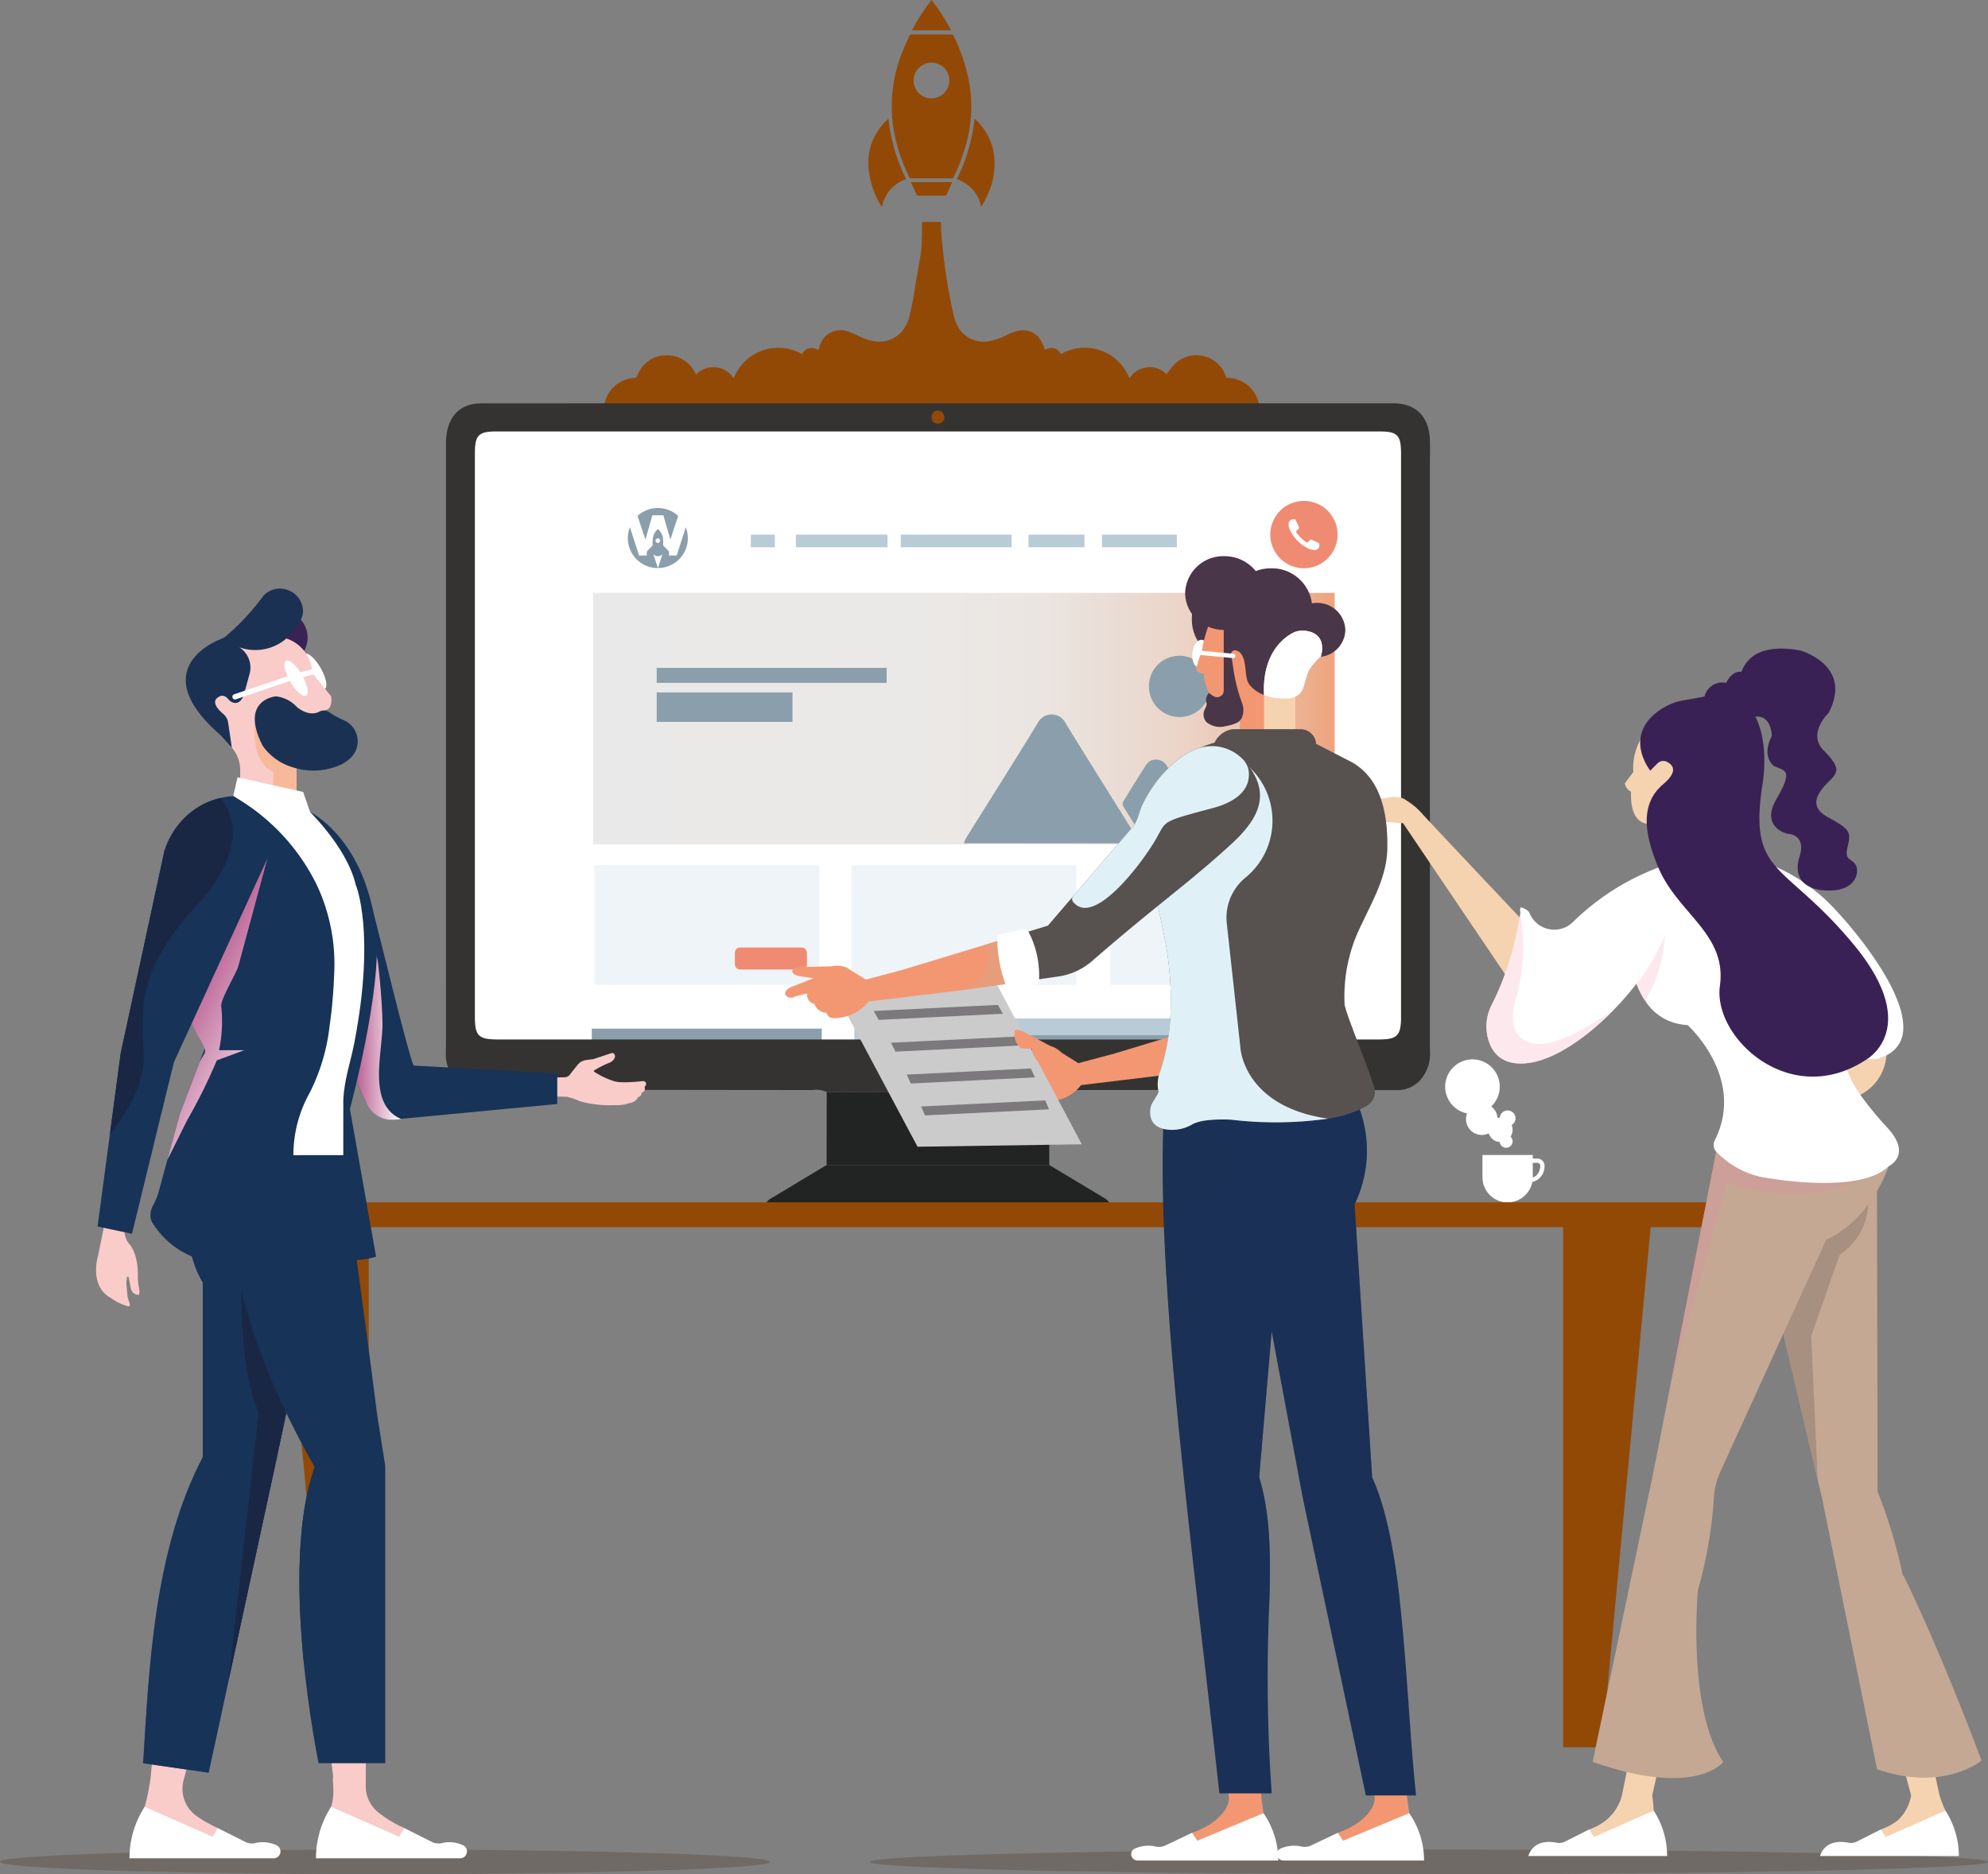 <svg xmlns="http://www.w3.org/2000/svg" xmlns:xlink="http://www.w3.org/1999/xlink" width="271.698" height="256.175" viewBox="0 0 271.698 256.175"><rect x="0" y="0" width="271.698" height="256.175" fill="#808080" stroke="none"/><defs><clipPath id="clip-path"><rect id="Rectangle_548" data-name="Rectangle 548" width="129.63" height="86.521" transform="translate(74.754 79.625)" fill="none"></rect></clipPath><linearGradient id="linear-gradient" y1="-50.251" x2="1" y2="-50.251" gradientUnits="objectBoundingBox"><stop offset="0" stop-color="#e9e9e9"></stop><stop offset="0.44" stop-color="#ebe9e7"></stop><stop offset="0.6" stop-color="#ebe5e1"></stop><stop offset="0.71" stop-color="#eadcd4"></stop><stop offset="0.8" stop-color="#ecd3c6"></stop><stop offset="0.88" stop-color="#eac3ae"></stop><stop offset="0.95" stop-color="#edb293"></stop><stop offset="1" stop-color="#eea27b"></stop></linearGradient><linearGradient id="linear-gradient-2" y1="0.5" x2="1" y2="0.5" gradientUnits="objectBoundingBox"><stop offset="0" stop-color="#a1256b"></stop><stop offset="1" stop-color="#fff"></stop></linearGradient><linearGradient id="linear-gradient-3" x1="0.243" y1="0.099" x2="0.806" y2="0.978" xlink:href="#linear-gradient-2"></linearGradient><linearGradient id="linear-gradient-4" x1="6.933" y1="0.5" x2="7.933" y2="0.5" gradientUnits="objectBoundingBox"><stop offset="0" stop-color="#fff"></stop><stop offset="0.121" stop-color="#ebf0f3"></stop><stop offset="0.365" stop-color="#cad7e0"></stop><stop offset="0.599" stop-color="#b3c5d2"></stop><stop offset="0.816" stop-color="#a4bac9"></stop><stop offset="1" stop-color="#a0b7c7"></stop></linearGradient></defs><g id="Groupe_1383" data-name="Groupe 1383" transform="translate(-548 -496)"><g id="Groupe_1382" data-name="Groupe 1382" transform="translate(536.36 474.889)"><g id="Groupe_1350" data-name="Groupe 1350"><path id="Trac&#xE9;_9969" data-name="Trac&#xE9; 9969" d="M135.9,45.3c.086.178.2.192.361.191.9,0,1.79,0,2.685,0v0c.913,0,1.827-.005,2.74,0a.282.282,0,0,0,.3-.188,25.913,25.913,0,0,0,1.7-4.5,19.034,19.034,0,0,0,.459-8.133,24.131,24.131,0,0,0-2.19-6.688c-.071-.144-.16-.16-.3-.16-1.8,0-3.6.005-5.4-.006a.333.333,0,0,0-.361.238c-.286.672-.6,1.332-.871,2.011a20,20,0,0,0-1.4,9.71A23.368,23.368,0,0,0,135.9,45.3Zm3.03-15.624a2.44,2.44,0,1,1-2.426,2.468A2.454,2.454,0,0,1,138.934,29.675Z" fill="#934906"></path><path id="Trac&#xE9;_9970" data-name="Trac&#xE9; 9970" d="M145.741,49.408a18.066,18.066,0,0,0,.88-1.7,9.729,9.729,0,0,0,.73-6.233,8.172,8.172,0,0,0-2.525-4.145A23.809,23.809,0,0,1,142.4,45.6,4.976,4.976,0,0,1,145.741,49.408Z" fill="#934906"></path><path id="Trac&#xE9;_9971" data-name="Trac&#xE9; 9971" d="M132.079,49.267a1.434,1.434,0,0,0,.108.132,4.9,4.9,0,0,1,3.305-3.8,23.81,23.81,0,0,1-2.42-8.255c-.059.043-.083.057-.1.075a8.024,8.024,0,0,0-2.574,7.173A11.766,11.766,0,0,0,132.079,49.267Z" fill="#934906"></path><path id="Trac&#xE9;_9972" data-name="Trac&#xE9; 9972" d="M138.949,21.111a26.485,26.485,0,0,0-2.672,4.151h5.343A26.458,26.458,0,0,0,138.949,21.111Z" fill="#934906"></path><path id="Trac&#xE9;_9973" data-name="Trac&#xE9; 9973" d="M136.922,47.757a.253.253,0,0,0,.192.091q1.828.008,3.657,0c.068,0,.176-.032.2-.081.273-.574.534-1.155.81-1.76h-5.664C136.394,46.617,136.652,47.19,136.922,47.757Z" fill="#934906"></path><path id="Trac&#xE9;_9974" data-name="Trac&#xE9; 9974" d="M179.343,72.755h-.014a.488.488,0,0,1-.084-.11c-.176-.335-.309-.7-.511-1.012a4.257,4.257,0,0,0-6.516-.8,14.018,14.018,0,0,0-1.14,1.428,3.174,3.174,0,0,0-2.633-.938,3.229,3.229,0,0,0-2.449,1.5,6.546,6.546,0,0,0-9.363-3.309,1.453,1.453,0,0,0-.976-.817,1.487,1.487,0,0,0-1.206.259,10.492,10.492,0,0,0-.486-1.21,3.05,3.05,0,0,0-.647-.8,2.66,2.66,0,0,0-1.869-.685,4.36,4.36,0,0,0-1.864.487c-.141.067-.284.132-.426.2a8.471,8.471,0,0,1-2.448.809,4.009,4.009,0,0,1-3.147-.809,4.56,4.56,0,0,1-.525-.486A5.271,5.271,0,0,1,142,64.314a77.961,77.961,0,0,1-1.749-11.867c-.012-.331,0-.663,0-1h-2.565c-.006.056-.015.1-.016.142-.022.994-.037,1.987-.067,2.98-.038,1.21-.666,4.2-.86,5.536-.19,1.318-.437,2.633-.746,3.929a5.1,5.1,0,0,1-1.215,2.526,4.626,4.626,0,0,1-.456.393,3.854,3.854,0,0,1-2.2.844,5.585,5.585,0,0,1-2.506-.471c-.282-.118-.559-.246-.837-.373-.346-.159-.692-.315-1.047-.452a3.021,3.021,0,0,0-3.159.452,3.2,3.2,0,0,0-.915,1.429c-.064.2-.116.4-.178.608a1.468,1.468,0,0,0-1.238-.285,1.486,1.486,0,0,0-.98.813,6.542,6.542,0,0,0-9.356,3.318,3.224,3.224,0,0,0-2.448-1.511,3.258,3.258,0,0,0-2.7,1l-.05-.1a4.211,4.211,0,0,0-3.966-2.539A4.126,4.126,0,0,0,98.811,72.3a1.024,1.024,0,0,1-.347.468A4.4,4.4,0,0,0,94.7,79.252h10.869c.327,0,.654.052.981.053q3.351.009,6.7,0h20.687c.884,0,1.77.005,2.654,0,.465-.006.929-.047,1.393-.052h.074c.342,0,.684.052,1.026.053q3.364.007,6.729,0H166.5c.885,0,1.77.005,2.655-.006.462-.005.925-.046,1.387-.051h12.719a4.393,4.393,0,0,0,.526-2.056A4.441,4.441,0,0,0,179.343,72.755Z" fill="#934906"></path></g><g id="Groupe_1351" data-name="Groupe 1351"><path id="Trac&#xE9;_9975" data-name="Trac&#xE9; 9975" d="M222.729,180.566a.99.99,0,0,0-.984-1.088h-.624v-.494h-6.877v3.045a3.438,3.438,0,0,0,6.815.642A2.169,2.169,0,0,0,222.729,180.566Zm-1.61,1.5,0-.032v-1.975h.624a.413.413,0,0,1,.411.453,2.1,2.1,0,0,1-.41,1.136A1.329,1.329,0,0,1,221.119,182.061Z" fill="#fff"></path><path id="Trac&#xE9;_9976" data-name="Trac&#xE9; 9976" d="M218.763,173.973a1.078,1.078,0,0,0-2.152-.089,1.735,1.735,0,0,0-.3.041,2.152,2.152,0,0,0-.866-1.572,3.729,3.729,0,1,0-3.3.949,2.158,2.158,0,0,0,2.961,2.724,1.662,1.662,0,0,0,1.5,1.18.882.882,0,1,0,1.477-.733,1.658,1.658,0,0,0,.282-.928,1.676,1.676,0,0,0-.131-.65A1.075,1.075,0,0,0,218.763,173.973Z" fill="#fff"></path></g><g id="Groupe_1362" data-name="Groupe 1362"><g id="Groupe_1361" data-name="Groupe 1361"><g id="Groupe_1360" data-name="Groupe 1360"><g id="Groupe_1356" data-name="Groupe 1356"><g id="Groupe_1355" data-name="Groupe 1355"><g id="Groupe_1354" data-name="Groupe 1354"><g id="Groupe_1353" data-name="Groupe 1353"><g id="Groupe_1352" data-name="Groupe 1352"><path id="Trac&#xE9;_9977" data-name="Trac&#xE9; 9977" d="M124.625,170.385q12.277-.031,24.556-.059c1.95,0,3.9.039,5.85.059q.007,4.984.014,9.967l-30.433,0Z" fill="#222323"></path><path id="Trac&#xE9;_9978" data-name="Trac&#xE9; 9978" d="M124.612,180.355l30.433,0,7.343,4.409c.547.328,1.113.678.894,1.439a1.567,1.567,0,0,1-1.434,1.013,7.843,7.843,0,0,1-1.284.043q-20.737,0-41.475,0c-.286,0-.573.008-.858-.007-.794-.043-1.59-.2-1.85-1.056-.278-.916.537-1.208,1.137-1.571Q121.062,182.485,124.612,180.355Z" fill="#222323"></path></g></g></g></g></g><g id="Groupe_1359" data-name="Groupe 1359"><g id="Groupe_1358" data-name="Groupe 1358" clip-path="url(#clip-path)"><g id="Groupe_1357" data-name="Groupe 1357"><path id="Trac&#xE9;_9979" data-name="Trac&#xE9; 9979" d="M217.161,120.611c-15.791,24.481-8.035,56.6-8.7,56.6H84.841c-.668,0-1.211-.084-13.983-.086V79.111H217.409Z" fill="#fff"></path><g id="Groupe_1159-3" data-name="Groupe 1159-3"><rect id="Rectangle_426-3" data-name="Rectangle 426-3" width="65.34" height="12.227" transform="translate(128.402 160.323)" fill="#b9cbd7"></rect></g><rect id="Rectangle_427-3" data-name="Rectangle 427-3" width="17.681" height="8.687" transform="translate(174.104 162.094)" fill="#8a9fab"></rect><rect id="Rectangle_428-15" data-name="Rectangle 428-15" width="40.87" height="1.676" transform="translate(130.791 162.62)" fill="#8a9fab"></rect><rect id="Rectangle_428-16" data-name="Rectangle 428-16" width="31.432" height="1.676" transform="translate(92.517 161.712)" fill="#8a9fab"></rect><rect id="Rectangle_428-17" data-name="Rectangle 428-17" width="31.432" height="0.826" transform="translate(92.517 166.182)" fill="#8a9fab"></rect><rect id="Rectangle_428-18" data-name="Rectangle 428-18" width="31.432" height="0.826" transform="translate(92.517 168.488)" fill="#8a9fab"></rect><rect id="Rectangle_428-19" data-name="Rectangle 428-19" width="24.586" height="0.826" transform="translate(92.517 170.793)" fill="#8a9fab"></rect><rect id="Rectangle_429-3" data-name="Rectangle 429-3" width="40.87" height="1.676" transform="translate(130.791 165.6)" fill="#8a9fab"></rect><g id="Groupe_1152-5" data-name="Groupe 1152-5"><rect id="Rectangle_407-3" data-name="Rectangle 407-3" width="12.523" height="1.725" transform="translate(120.413 94.192)" fill="#b9cbd7"></rect><rect id="Rectangle_410-5" data-name="Rectangle 410-5" width="3.284" height="1.725" transform="translate(114.259 94.192)" fill="#b9cbd7"></rect></g><g id="Groupe_1152-6" data-name="Groupe 1152-6"><rect id="Rectangle_408-3" data-name="Rectangle 408-3" width="7.645" height="1.725" transform="translate(152.208 94.192)" fill="#b9cbd7"></rect><rect id="Rectangle_409-3" data-name="Rectangle 409-3" width="15.146" height="1.725" transform="translate(134.75 94.192)" fill="#b9cbd7"></rect><rect id="Rectangle_410-6" data-name="Rectangle 410-6" width="10.23" height="1.725" transform="translate(162.246 94.192)" fill="#b9cbd7"></rect></g><rect id="Rectangle_541" data-name="Rectangle 541" width="101.352" height="34.366" transform="translate(92.692 102.153)" fill="url(#linear-gradient)"></rect><path id="Trac&#xE9;_9980" data-name="Trac&#xE9; 9980" d="M143.655,135.688c3.3-5.284,6.634-10.547,9.883-15.864a2.112,2.112,0,0,1,3.651-.008c3.288,5.383,6.662,10.709,9.993,16.067a.8.8,0,0,0,1.053.422c-.087-.152-.152-.273-.223-.39-.955-1.532-1.917-3.06-2.855-4.6a.668.668,0,0,1-.045-.575q1.554-2.553,3.165-5.076a1.534,1.534,0,0,1,1.49-.721,1.7,1.7,0,0,1,1.381.927c1.977,3.186,3.989,6.353,5.939,9.557a1.577,1.577,0,0,0,1.692.953H143.355Z" fill="#8a9fab"></path><path id="Trac&#xE9;_9981" data-name="Trac&#xE9; 9981" d="M172.842,110.751a4.186,4.186,0,1,1-4.177,4.193h0a4.154,4.154,0,0,1,4.118-4.192Z" fill="#8a9fab"></path><rect id="Rectangle_428-20" data-name="Rectangle 428-20" width="18.561" height="4.027" transform="translate(101.388 115.757)" fill="#8a9fab"></rect><rect id="Rectangle_428-21" data-name="Rectangle 428-21" width="31.432" height="2.049" transform="translate(101.388 112.405)" fill="#8a9fab"></rect><rect id="Rectangle_542" data-name="Rectangle 542" width="30.734" height="16.345" transform="translate(163.38 139.383)" fill="#eff4f8"></rect><rect id="Rectangle_543" data-name="Rectangle 543" width="9.848" height="3.003" rx="0.696" transform="translate(182.588 150.628)" fill="#f08b73"></rect><rect id="Rectangle_544" data-name="Rectangle 544" width="30.734" height="16.345" transform="translate(128.001 139.383)" fill="#eff4f8"></rect><rect id="Rectangle_545" data-name="Rectangle 545" width="9.848" height="3.003" rx="0.696" transform="translate(147.209 150.628)" fill="#f08b73"></rect><rect id="Rectangle_546" data-name="Rectangle 546" width="30.734" height="16.345" transform="translate(92.866 139.383)" fill="#eff4f8"></rect><rect id="Rectangle_547" data-name="Rectangle 547" width="9.848" height="3.003" rx="0.696" transform="translate(112.075 150.628)" fill="#f08b73"></rect><path id="Trac&#xE9;_9982" data-name="Trac&#xE9; 9982" d="M189.847,89.58a4.6,4.6,0,1,0,4.6,4.6h0A4.6,4.6,0,0,0,189.847,89.58Zm1.389,6.706a1.93,1.93,0,0,1-.886-.25,5.294,5.294,0,0,1-2.452-2.585,1.385,1.385,0,0,1-.116-.906.656.656,0,0,1,.816-.442l.016.005a.24.24,0,0,1,.119.114c.144.3.281.606.421.909a.208.208,0,0,1-.052.265c-.086.08-.166.166-.251.251a.177.177,0,0,0-.034.248l.011.012a5.87,5.87,0,0,0,1.312,1.311.177.177,0,0,0,.249-.012l.011-.013c.085-.088.175-.167.26-.26a.2.2,0,0,1,.244-.046c.312.143.623.283.931.433a.206.206,0,0,1,.1.136.649.649,0,0,1-.7.83Z" fill="#f08b73"></path><path id="Trac&#xE9;_9983" data-name="Trac&#xE9; 9983" d="M100.8,91.539H102.3l.957,3.331,1.068-3.24a4.069,4.069,0,0,0-2.755-1.075h-.031a4.072,4.072,0,0,0-2.764,1.075l1.068,3.24Z" fill="#8a9fab"></path><path id="Trac&#xE9;_9984" data-name="Trac&#xE9; 9984" d="M105.368,93.173l-1.246,3.867h-1.049v-.37a.4.4,0,0,0-.133-.319c-.19-.184-.368-.38-.556-.563a.357.357,0,0,1-.109-.272,6.193,6.193,0,0,0-.033-.861,2.061,2.061,0,0,0-.688-1.231h0a2.066,2.066,0,0,0-.688,1.231,6.193,6.193,0,0,0-.033.861.356.356,0,0,1-.108.272c-.188.183-.367.379-.556.563a.406.406,0,0,0-.134.319v.37H98.976l-1.244-3.867a4.087,4.087,0,0,0,3.8,5.586h.029l-.625-1.894a.379.379,0,0,0,.033.037.834.834,0,0,0,1.166,0c.015-.017.03-.032.043-.048l-.617,1.905h0a4.087,4.087,0,0,0,3.8-5.591Zm-3.819,2.15a.312.312,0,1,1,.312-.312h0a.312.312,0,0,1-.312.312Z" fill="#8a9fab"></path></g></g></g></g><path id="Trac&#xE9;_9985" data-name="Trac&#xE9; 9985" d="M124.625,170.385a3.379,3.379,0,0,0-1.951-.276c-15.022,0-30.044-.071-45.065.055a4.868,4.868,0,0,1-5.036-5.086c.05-4.053.013-8.108.013-12.162q0-35.555,0-71.109c0-2.972,1.171-4.82,3.455-5.413a6.194,6.194,0,0,1,1.553-.148q62.232-.011,124.465-.005c3.078,0,4.894,1.807,5,4.994.04,1.191.007,2.384.007,3.577q0,39.918,0,79.837a5.458,5.458,0,0,1-1.4,4.191,4.334,4.334,0,0,1-3.334,1.277q-22.677-.025-45.352-.008a3.376,3.376,0,0,0-1.95.276c-1.95-.02-3.9-.062-5.85-.059Q136.9,170.346,124.625,170.385Zm15.2-7.189h60.228c2.558,0,3.066-.513,3.066-3.1V83.124c0-2.544-.482-3.039-2.981-3.039H79.534c-2.507,0-2.992.493-2.992,3.025q0,38.485,0,76.973c0,2.635.491,3.113,3.194,3.113ZM140.7,78.14c-.068-.533-.356-.923-.9-.9a.848.848,0,0,0-.829.958.783.783,0,0,0,.815.808A.827.827,0,0,0,140.7,78.14Z" fill="#353332"></path></g><path id="Trac&#xE9;_9986" data-name="Trac&#xE9; 9986" d="M248.534,185.452H38.776v3.4h11.3l6.666,71.1h5.3v-71.1H225.272v71.1h5.3l6.666-71.1h11.3Z" fill="#934906"></path></g><g id="Groupe_1363" data-name="Groupe 1363"><path id="Trac&#xE9;_9987" data-name="Trac&#xE9; 9987" d="M283.338,275.609c0,.926-34.21,1.677-76.41,1.677s-76.41-.751-76.41-1.677,34.21-1.678,76.41-1.678S283.338,274.682,283.338,275.609Z" fill="#3d2817" opacity="0.25"></path><path id="Trac&#xE9;_9988" data-name="Trac&#xE9; 9988" d="M116.863,275.609c0,.926-23.555,1.677-52.611,1.677s-52.612-.751-52.612-1.677,23.555-1.678,52.612-1.678S116.863,274.682,116.863,275.609Z" fill="#3d2817" opacity="0.25"></path></g><g id="Groupe_1369" data-name="Groupe 1369"><g id="Groupe_1368" data-name="Groupe 1368"><path id="Trac&#xE9;_9989" data-name="Trac&#xE9; 9989" d="M89.119,171.031a9.2,9.2,0,0,1,1.774.61,15.523,15.523,0,0,0,4.753.534,5.325,5.325,0,0,0,2-.278,1.5,1.5,0,0,0,1.2-.813c.438-.133.485-.419.459-.613a.552.552,0,0,0,.421-.772c.58-.673-.17-.824-.17-.824s-3.065.386-4.062,0a11.043,11.043,0,0,1-2.656-1.271.112.112,0,0,1-.036-.094.108.108,0,0,1,.054-.084,12.465,12.465,0,0,1,2.082-1.053,1.257,1.257,0,0,0,.41-.259,1.12,1.12,0,0,0,.344-.535s.039-.674-.555-.494l-2.405.8L91.8,166a1.9,1.9,0,0,0-1.154.58l-1.191,1.5a.916.916,0,0,1-.649.285l-.61.011H86.533v2.608Z" fill="#f9cbc9"></path><path id="Trac&#xE9;_9990" data-name="Trac&#xE9; 9990" d="M53.859,113.353c-.754-1.321-1.005-2.6-.561-2.851s1.416.611,2.17,1.932,1.005,2.6.561,2.851S54.613,114.673,53.859,113.353Z" fill="#fff"></path><path id="Trac&#xE9;_9991" data-name="Trac&#xE9; 9991" d="M52.286,105.41s2.638,1.847.662,5.218l-3.79-2.58Z" fill="#392254"></path><path id="Trac&#xE9;_9992" data-name="Trac&#xE9; 9992" d="M26.3,186.6l-1.258,6.129s-1.29,4.134,1.737,5.8a7.442,7.442,0,0,0,2.225,1.1s.565.288.318-.466l-.2-.615a1.27,1.27,0,0,1-.059-.284l-.146-1.626a1.763,1.763,0,0,1,.01-.4l.073-.525a.111.111,0,0,1,.219-.007c.069.326.168.81.3,1.505a1.087,1.087,0,0,0,1.076.9s.254-.1-.044-1.382l-.077-.914s.223-3.183-1.254-4.767a2.9,2.9,0,0,1-.553-1.991l.305-1.748Z" fill="#f9cbc9"></path><path id="Trac&#xE9;_9993" data-name="Trac&#xE9; 9993" d="M62.046,143.3,65.4,156.645c.064.27,2.535,10.124,2.812,10.124L87.8,167.83v4.188l-22.251,2.116a3.828,3.828,0,0,1-3.843-2.218l-5.99-13.088Z" fill="#173357"></path><path id="Trac&#xE9;_9994" data-name="Trac&#xE9; 9994" d="M63.267,173.656a3.825,3.825,0,0,0,2.254.509l.972-.083c-4.8-2.054-2.485-9.21-2.583-13.238-.066-2.689-.3-5.377-.6-8.049-.1-.884-.746-2.8-.468-3.661,0,.005-4.788,14.8-4.788,14.8l1.313,2.868,2.354,5.144A3.825,3.825,0,0,0,63.267,173.656Z" fill-rule="evenodd" fill="url(#linear-gradient-2)" style="mix-blend-mode: multiply;isolation: isolate"></path><path id="Trac&#xE9;_9995" data-name="Trac&#xE9; 9995" d="M63.035,148.342c-1.43-12.75-9.16-16.321-9.16-16.321l3.572,37.993L48,188.342c8.27,7.184,15.036,4.537,15.036,4.537L59.462,172.7S63.922,156.246,63.035,148.342Z" fill="#173357" fill-rule="evenodd"></path><g id="Groupe_1364" data-name="Groupe 1364"><path id="Trac&#xE9;_9996" data-name="Trac&#xE9; 9996" d="M40.943,248.649l-4.208,15.792a4.569,4.569,0,0,0,1.766,4.9,17.6,17.6,0,0,0,2.93,1.652l.959,2.323H39.781s-10.321,1.29-8.367-5.237a30.531,30.531,0,0,0,.824-4.129l1.319-13.981Z" fill="#f9cbc9"></path><path id="Trac&#xE9;_9997" data-name="Trac&#xE9; 9997" d="M31.413,268.079a12.935,12.935,0,0,0-2.078,7.045h19.7a.94.94,0,0,0,.455-1.762,4.436,4.436,0,0,0-3.039-.3,2,2,0,0,1-1.278-.179l-3.745-1.888-.737,1.18Z" fill="#fff"></path></g><path id="Trac&#xE9;_9998" data-name="Trac&#xE9; 9998" d="M43.422,185.223l.159-.412-6.331-1.582s-1.07,7.913,2.1,13.189v23.876C32.61,233.145,32,249.484,31.2,262.128l8.955,1.293,9.149-42.27,7.566-35.657Z" fill="#4f56a2"></path><path id="Trac&#xE9;_9999" data-name="Trac&#xE9; 9999" d="M43.422,185.223l.159-.412-6.331-1.582s-1.07,7.913,2.1,13.189v23.876C32.61,233.145,32,249.484,31.2,262.128l8.955,1.293,9.149-42.27,7.566-35.657Z" fill="#173357"></path><path id="Trac&#xE9;_10000" data-name="Trac&#xE9; 10000" d="M49.3,221.151l2.658-12.526L44.636,197.21s-.264,11.606,2.374,16.882L42.883,250.8Z" fill="#192745"></path><g id="Groupe_1365" data-name="Groupe 1365"><path id="Trac&#xE9;_10001" data-name="Trac&#xE9; 10001" d="M61.651,248.385l-.024,16.884a4.569,4.569,0,0,0,1.622,3.5,16.616,16.616,0,0,0,3.671,2.225l.959,2.323H65.27s-10.322,1.29-8.367-5.237c.572-1.911.124-3.45.263-4.129l-1.451-12.243Z" fill="#f9cbc9"></path><path id="Trac&#xE9;_10002" data-name="Trac&#xE9; 10002" d="M56.9,268.079a12.935,12.935,0,0,0-2.078,7.045h19.7a.94.94,0,0,0,.454-1.762,4.432,4.432,0,0,0-3.038-.3,2,2,0,0,1-1.278-.179l-3.745-1.888-.737,1.18Z" fill="#fff"></path></g><path id="Trac&#xE9;_10003" data-name="Trac&#xE9; 10003" d="M36.9,179.577c.056,2.045.63,9.012,5.343,11.212,2.536,1.184.792,10.356,12.412,30.833-5.005,14.029.528,40.506.528,40.506h9.11V221.5l-1.12-7.093c-.376-3.006-.788-6.179-1.208-9.329q-.178-1.338-.358-2.666c-1.543-11.441-3.052-23.408-3.052-23.408H36.9Z" fill="#173357"></path><path id="Trac&#xE9;_10004" data-name="Trac&#xE9; 10004" d="M61.255,221.544H58.463a.843.843,0,0,1-.716-.4c-.631-1.014-1.368-2.927-1.768-6.527-.791-7.122-.791-7.65-6.6-16.619a32.8,32.8,0,0,1-4.842-18.993H36.9c.307,2.768-.2,9.192,5.343,11.781,2.536,1.184.792,10.356,12.412,30.833-2.67,7.483-2.341,18.507-1.453,27.166A160.757,160.757,0,0,1,58.363,223.9a2.306,2.306,0,0,1,.732-1.1A8.552,8.552,0,0,1,61.255,221.544Z" fill="#173357"></path><path id="Trac&#xE9;_10005" data-name="Trac&#xE9; 10005" d="M58.556,179.008H36.9s.355-4.88,3.377-14.618c3.284-10.581-7.243-11.266-5.336-24.36,0,0,2.494-15.037,18.436-8.562,0,0,5.609,5.2,6.881,10.576,0,0,2.746,6.381-.185,21.57-.529,2.741-1.369,4.984-1.512,7.776Z" fill="#fff"></path><path id="Trac&#xE9;_10006" data-name="Trac&#xE9; 10006" d="M46.393,120.514c1.158,5.4,5.915,5.015,5.915,5.015,4.5.128,3.729-7.329,3.729-7.329,1.157-.129.865-1.908.865-1.908l-2.572-3.166a5.182,5.182,0,0,0-4.465-4.955Z" fill="#f9cbc9"></path><path id="Trac&#xE9;_10007" data-name="Trac&#xE9; 10007" d="M52.179,124.243v6.943l-7.714-1.642v-3.169a4.678,4.678,0,0,0-1.144-3.066l-1.308-1.51a3.377,3.377,0,0,1-.538-1l-1.51-4.531,2.7-5.786,2.828-3.086,4.758,1.672Z" fill="#f9cbc9"></path><path id="Trac&#xE9;_10008" data-name="Trac&#xE9; 10008" d="M52.179,130.641l-3.29-1.1.153-2.909c-3.445-1.379-2.494-7.442-2.494-7.442l5.631,5.715Z" fill="#f6a86a" opacity="0.5" style="mix-blend-mode: multiply;isolation: isolate"></path><path id="Trac&#xE9;_10009" data-name="Trac&#xE9; 10009" d="M49.357,116.295s-5.045.4-1.816,6.76a7.627,7.627,0,0,0,3.854,2.854,9.178,9.178,0,0,0,6.42-.1,5.024,5.024,0,0,0,1.856-1.213,3.145,3.145,0,0,0-1.065-5.05l0,0a10.912,10.912,0,0,1-2.026-1.121,1.294,1.294,0,0,0-1.367,0c-1.513.706-3.027-.706-3.027-.706A4.558,4.558,0,0,0,49.357,116.295Z" fill="#1a3154"></path><path id="Trac&#xE9;_10010" data-name="Trac&#xE9; 10010" d="M44.106,127.361l-.6,2.579,10.72,2.774-1.154-3.348Z" fill="#fff"></path><path id="Trac&#xE9;_10011" data-name="Trac&#xE9; 10011" d="M57.322,153.985v.051c-.091,2.5-.281,4.673-.535,6.569-.031.245-.067.49-.1.728a26.819,26.819,0,0,1-2.711,9.132,17.417,17.417,0,0,0-2.216,7.653c-.016.293-.023.589-.023.886v13.873s-13.561,4.665-19.326-4.729a1.5,1.5,0,0,1-.19-.613,2.664,2.664,0,0,1,.258-1.5l.36-.728a6.913,6.913,0,0,0,.478-1.258l1.195-4.4.59-2.176,1.12-4.119,2.714-7.115.677-1.78.031-.079c.222-.689-.957-2.256-.957-2.256l-1.1-2.3-.067-.142-2.683-5.615a15.756,15.756,0,0,1-1.48-8.151l.756-8.511s.019-.076.063-.214a10.667,10.667,0,0,1,7.625-7.016,11.25,11.25,0,0,1,1.7-.237l.012,0,.25.134a28.322,28.322,0,0,1,11.059,11.768A25.34,25.34,0,0,1,57.322,153.985Z" fill="#173357"></path><path id="Trac&#xE9;_10012" data-name="Trac&#xE9; 10012" d="M41.573,164.664h3.459l-3.759,1.385a74.117,74.117,0,0,1-3.957,8.013c-.523.985-1.749,3.541-2.806,5.591l.59-2.176,1.12-4.119,2.714-7.115.708-1.222a.981.981,0,0,0-.031-.558,6.76,6.76,0,0,0-.926-1.737l-1.163-2.493.067-.408.633-3.8.791-1.441L48.49,137.33l-4.262,15.784c-.2.863-2.453,4.614-2.354,5.5A19.255,19.255,0,0,1,41.573,164.664Z" fill="url(#linear-gradient-3)" style="mix-blend-mode: multiply;isolation: isolate"></path><g id="Groupe_1367" data-name="Groupe 1367"><g id="Groupe_1366" data-name="Groupe 1366"><path id="Trac&#xE9;_10013" data-name="Trac&#xE9; 10013" d="M43.261,136.608l-9.081.72-.05,0-6,27.776-1.473,11.051-1.682,12.608,4.7.992,5.73-23.446,2.453-5.343,11.4-24.84Z" fill="#173357"></path></g></g><path id="Trac&#xE9;_10014" data-name="Trac&#xE9; 10014" d="M31.289,165.345c-.175-4.55-.739-8.584,2.422-14.107a36.381,36.381,0,0,1,4.917-6.489c2.942-3.188,4.221-5.925,4.633-8.141a7.651,7.651,0,0,0-1.456-6.427c-5.4,1.2-7.268,6.058-7.626,7.147l-.049,0-6,27.775-1.472,11.051C28.533,173.844,31.45,169.54,31.289,165.345Z" fill="#192745"></path><path id="Trac&#xE9;_10015" data-name="Trac&#xE9; 10015" d="M52.867,103.65a2.986,2.986,0,0,0-1.562-1.744,3.072,3.072,0,0,0-3.69.672,31.736,31.736,0,0,1-5.13,5.518,3.167,3.167,0,0,1-.694.381c-2.138.84-9.518,4.841-.053,13.084l1.583,1.748s-.5-3.517-.548-3.667a2.023,2.023,0,0,0-.646-.964c-.634-.532-1.738-1.664-.587-2.311,0,0,.675-.547,1.382.418,0,0,1.157,1.221,1.993-.515l.771-2.828a3.294,3.294,0,0,0-1.35-3.857A6.529,6.529,0,0,0,50.7,108.46l1.639-2.025A2.677,2.677,0,0,0,52.867,103.65Z" fill="#1a3154"></path><path id="Trac&#xE9;_10016" data-name="Trac&#xE9; 10016" d="M51.3,114.278c-.754-1.321-1.005-2.6-.561-2.851s1.416.612,2.17,1.932,1.005,2.6.561,2.851S52.054,115.6,51.3,114.278Z" fill="#fff"></path><path id="Trac&#xE9;_10017" data-name="Trac&#xE9; 10017" d="M52.335,113.819a.363.363,0,0,1-.085-.716l2.328-.563a.363.363,0,1,1,.171.706l-2.328.563A.366.366,0,0,1,52.335,113.819Z" fill="#fff"></path><path id="Trac&#xE9;_10018" data-name="Trac&#xE9; 10018" d="M43.762,116.721a.364.364,0,0,1-.116-.708l7.386-2.506a.364.364,0,0,1,.233.689L43.879,116.7A.368.368,0,0,1,43.762,116.721Z" fill="#fff"></path></g></g><g id="Groupe_1374" data-name="Groupe 1374"><path id="Trac&#xE9;_10019" data-name="Trac&#xE9; 10019" d="M193.34,129.01a.574.574,0,0,1,.188-.056,1.752,1.752,0,0,1,.558.045c.027,0,.047-.011.076-.012a8.773,8.773,0,0,1,2.627.987c.152.077.249.129.262.136h0v0a.626.626,0,0,1,.656-.754,5.228,5.228,0,0,1,2.242.827,2.5,2.5,0,0,0,.894.039c.432-.074,1.966-.478,2.951.261a9.542,9.542,0,0,1,2.212,1.852c1.716,1.882,14.035,14.922,14.035,14.922l-2.561,7.228S206.1,137.66,203.4,133.636c-.713-.054-1.548-.114-1.907-.134a15.919,15.919,0,0,1-2.681-.3c-.3-.119-2.369-1.651-3.672-2.563-.514-.242-1.084-.5-1.4-.62l-.085-.031C193.061,129.783,192.962,129.206,193.34,129.01Z" fill="#f5d3b0"></path><g id="Groupe_1373" data-name="Groupe 1373"><g id="Groupe_1370" data-name="Groupe 1370"><path id="Trac&#xE9;_10020" data-name="Trac&#xE9; 10020" d="M236.049,253,233.3,266.557a6.581,6.581,0,0,1-2.1,3.313,7.571,7.571,0,0,1-2.371,1.3l-.844,2.045h2.3l7.365-4.61s-.086-1.452-.208-2.051l2.748-12.316Z" fill="#f5d3b0"></path><path id="Trac&#xE9;_10021" data-name="Trac&#xE9; 10021" d="M237.653,268.609a11.387,11.387,0,0,1,1.83,6.2H220.524s.5-2.462,3.889-1.817a1.764,1.764,0,0,0,1.125-.157l3.3-1.662.649,1.038Z" fill="#fff"></path></g><g id="Groupe_1371" data-name="Groupe 1371"><path id="Trac&#xE9;_10022" data-name="Trac&#xE9; 10022" d="M269.474,253.947l3.358,12.6a6.048,6.048,0,0,1-1.758,3.321,7.571,7.571,0,0,1-2.371,1.3l-.844,2.045h2.3l7.366-4.61a16.426,16.426,0,0,1-.825-2.132L274.089,254.3Z" fill="#f5d3b0"></path><path id="Trac&#xE9;_10023" data-name="Trac&#xE9; 10023" d="M277.522,268.609a11.387,11.387,0,0,1,1.83,6.2h-18.96s.5-2.462,3.889-1.817a1.767,1.767,0,0,0,1.126-.157l3.3-1.662.65,1.038Z" fill="#fff"></path></g><g id="Groupe_1372" data-name="Groupe 1372"><path id="Trac&#xE9;_10024" data-name="Trac&#xE9; 10024" d="M268.158,180.87,268.251,225a68.815,68.815,0,0,1,3.472,11.607l.022-.232s4.627,9.188,10.708,25.383c0,0-5.156,4.363-14.278,1.19l-7.51-37.023L250.4,182.258Z" fill="#c4a894"></path><path id="Trac&#xE9;_10025" data-name="Trac&#xE9; 10025" d="M260.061,223.355l-.876-19.635,3.885-11.1a8.651,8.651,0,0,0,3.885-7.77l-9.25,6.845-3.716,5.84Z" fill="#a89080"></path><path id="Trac&#xE9;_10026" data-name="Trac&#xE9; 10026" d="M237.627,222.236l.006-.029,8.556-43.67,23.561,1.994s-2.254,7.123-8.53,10.052l-14.435,31.635a10.437,10.437,0,0,0-.934,3.947,59.671,59.671,0,0,1-2.16,12.3c-.185,2.269-1.157,16.682,3.464,23.492,0,0-3.708,4.967-17.851-.029Z" fill="#c4a894"></path><path id="Trac&#xE9;_10027" data-name="Trac&#xE9; 10027" d="M269.461,164.411a6.59,6.59,0,0,1-5.248,6.935l-.594-5.07Z" fill="#f5d3b0"></path><path id="Trac&#xE9;_10028" data-name="Trac&#xE9; 10028" d="M262.637,179.929l-16.448-1.392L239.8,211.129l7.819-28.317c13.877,4.163,20.536-1.942,20.536-1.942Z" fill="#dc89a5" opacity="0.3" style="mix-blend-mode: screen;isolation: isolate"></path><path id="Trac&#xE9;_10029" data-name="Trac&#xE9; 10029" d="M241.992,124.227l-5.961-2.349a8.062,8.062,0,0,0-1.168,4.761l-1.16,1.548a1.558,1.558,0,0,0,.851,1.144c-.082,2.4.5,4.533,2.86,4.423a4.55,4.55,0,0,0,4.578-1.608l.247-3.836Z" fill="#f5d3b0"></path><path id="Trac&#xE9;_10030" data-name="Trac&#xE9; 10030" d="M265.875,170.737a15.584,15.584,0,0,1-1.818-3.39c-.108-.3-.2-.6-.288-.907.038-.084.075-.167.117-.251a5.112,5.112,0,0,1,.3-.5c0,.008.443.042,1.032.079.493.034,1.1.067,1.622.092a8.422,8.422,0,0,0,1.275,0,6.877,6.877,0,0,0,1.345-.506,4,4,0,0,0,2.3-3.669c.18-5.848-8.313-15.5-10.8-17.747q-.921-.834-1.906-1.567c-.334-.251-.668-.489-1.015-.719a22.828,22.828,0,0,0-3.649-2.023,18.563,18.563,0,0,0-14.2-.648l-1.91.711v0l0,.012-3.273,13.17-.046,1.158a5.935,5.935,0,0,0,.339,1.53,10.019,10.019,0,0,0,1.2,2.357,7.049,7.049,0,0,0,4.41,3.118,8.2,8.2,0,0,0,1.375.192s8.033,7.2,3.7,15.782a1.359,1.359,0,0,0,.205,1.522,12.207,12.207,0,0,0,6.022,3.431s.2.042.56.105h.009c1.918.33,8.288,1.291,12.948.313a10.794,10.794,0,0,0,2.429-.781,5.756,5.756,0,0,0,1.588-1.07l0,0s3.26-1.475-.079-5.186A46.239,46.239,0,0,1,265.875,170.737Z" fill="#fff"></path><path id="Trac&#xE9;_10031" data-name="Trac&#xE9; 10031" d="M219.545,145.158c-.274-.069-.08.593-.134.932-.017.1-.033.2-.046.309-.029.18-.063.364-.1.552-.05.3-.109.618-.176.948-.021.109-.041.222-.067.335-.054.263-.112.539-.175.823-.071.318-.146.64-.23.974-.017.059-.029.117-.046.18-.3,1.191-.677,2.474-1.154,3.807-.083.222-.163.443-.246.669a34.859,34.859,0,0,1-1.664,3.787,6.421,6.421,0,0,0-.505,4.564c.485,1.877,1.835,3.782,5.383,3.389,3.6-.4,8.025-3.418,11.745-7.222a39.331,39.331,0,0,0,3.164-3.64,26.644,26.644,0,0,0,3.907-6.708l.005-.226.138-6.884.046-2.428s-.41.121-1.108.384a.014.014,0,0,1-.008,0,33.425,33.425,0,0,0-11.62,7.4,3.644,3.644,0,0,1-6-1.254A1.826,1.826,0,0,0,219.545,145.158Z" fill="#fff"></path><path id="Trac&#xE9;_10032" data-name="Trac&#xE9; 10032" d="M265.005,150.251c-9.4-11.383-14.352-9.321-12.538-21.611,0,0,1.113-5.563-.92-9.566,2.239-.231,2.24,2.638,2.24,2.638-1.485,2.969.33,4.124.33,4.124,1.485.66,2.639.5.33,4.454s1.485,4.784,1.485,4.784,2.639,0,1.649,3.134.99,4.784,4.454,4.619,3.794-2.8,3.135-3.629-1.485-.495-.99-2.474.165-2.31-2.8-3.96-.824-3.794.33-4.949,1.485-1.814-.824-4.124.659-5.114.659-5.114c3.465-6.6-3.959-8.578-3.959-8.578-5.125-.881-7.179.882-7.936,2.929-1.424-.124-2.085,1.525-2.085,1.525a2.505,2.505,0,0,0-2.97,1.856c-.012.055-3.291.585-3.588.678a8.838,8.838,0,0,0-3.445,1.9c-2.361,2.215-2.185,5-.39,7.565l1-1a1.115,1.115,0,0,1,.867-.323l.171.012c.777.3,2.122,1.158-.266,3.168-3.134,2.64-2.639,6.681-.66,11.383,2.651,6.294,9.4,9.073,8.414,16.166s9.65,16.992,20.043,10.063C266.737,165.922,274.408,161.633,265.005,150.251Z" fill="#3a2155"></path><path id="Trac&#xE9;_10033" data-name="Trac&#xE9; 10033" d="M232.135,159.2c-3.722,3.8-8.149,6.824-11.747,7.225-3.547.392-4.9-1.514-5.384-3.391a6.447,6.447,0,0,1,.506-4.565,41.617,41.617,0,0,0,3.9-12.383,25.34,25.34,0,0,1-.486,11.137c-1.768,5.477,1.236,7.245,4.772,6.362C227.032,162.753,231.621,159.564,232.135,159.2Z" fill="#fce2e9" opacity="0.8" style="mix-blend-mode: multiply;isolation: isolate"></path><path id="Trac&#xE9;_10034" data-name="Trac&#xE9; 10034" d="M239.205,148.857s-.254,4.865-2.252,8.192c-.08.137-.243.443-.452.873a10.019,10.019,0,0,1-1.2-2.357A26.644,26.644,0,0,0,239.205,148.857Z" fill="#fce2e9" opacity="0.8" style="mix-blend-mode: multiply;isolation: isolate"></path></g></g></g><g id="Groupe_1381" data-name="Groupe 1381"><path id="Trac&#xE9;_10035" data-name="Trac&#xE9; 10035" d="M179.147,160.506l-.566.172-3.4,1.033-11.24,3.415-4.924,1.31-2.633-1.644a3.586,3.586,0,0,0-2.136-.165l-3.828.081s-1.551,0-1.455.554c0,0-.119.577,1.268.753l1.627.232-3.1,1.224a1.445,1.445,0,0,0-.5.33c-.221.226-.431.567-.119.874a.981.981,0,0,0,1.216.06l1.64-.4a1.233,1.233,0,0,0,1,1.418,1.733,1.733,0,0,0,1.552,1.213c.041,0,.341.5.439.565.622.4,2.045.038,2.7-.179a5.788,5.788,0,0,0,2.7-1.915l13.016-1.574,6.93-1,1.351-.194Z" fill="#f39773"></path><path id="Trac&#xE9;_10036" data-name="Trac&#xE9; 10036" d="M125.664,156.51l11.375,21.348,22.451-.333L146.7,153.434Z" fill="#cccbcb"></path><path id="Trac&#xE9;_10037" data-name="Trac&#xE9; 10037" d="M148.711,159.68l-16.975.835c-.225-.417-.462-.821-.685-1.214l16.963-.835C148.249,158.858,148.474,159.264,148.711,159.68Z" fill="#7c797c"></path><path id="Trac&#xE9;_10038" data-name="Trac&#xE9; 10038" d="M150.995,164.025l-16.963.835c-.212-.406-.413-.811-.625-1.217l16.962-.835C150.581,163.2,150.794,163.607,150.995,164.025Z" fill="#7c797c"></path><path id="Trac&#xE9;_10039" data-name="Trac&#xE9; 10039" d="M153.086,168.38l-16.974.835c-.178-.419-.366-.825-.554-1.22l16.963-.835Q152.8,167.752,153.086,168.38Z" fill="#7c797c"></path><path id="Trac&#xE9;_10040" data-name="Trac&#xE9; 10040" d="M155.01,172.743l-16.951.835c-.189-.419-.365-.826-.541-1.222l16.974-.835C154.668,171.916,154.846,172.335,155.01,172.743Z" fill="#7c797c"></path><g id="Groupe_1380" data-name="Groupe 1380"><g id="Groupe_1376" data-name="Groupe 1376"><path id="Trac&#xE9;_10041" data-name="Trac&#xE9; 10041" d="M174.779,103.846s-1.212,3.794,1.66,6.062l2.121-4Z" fill="#4a3649"></path><path id="Trac&#xE9;_10042" data-name="Trac&#xE9; 10042" d="M174.6,110.364c-.111,1.047.285,1.942.884,2s1.176-.747,1.288-1.794-.285-1.941-.884-2S174.713,109.317,174.6,110.364Z" fill="#fff"></path><g id="Groupe_1375" data-name="Groupe 1375"><path id="Trac&#xE9;_10043" data-name="Trac&#xE9; 10043" d="M175.166,112.333a18.337,18.337,0,0,1,.736-2.232,17.642,17.642,0,0,1,1.781-5.448,11.458,11.458,0,0,1,1.381-.805l2.82,1.37,3.662,1.776,2.006,4.135.118.244,1.076,2.285-.07,8.128h-7.588v-2.242c-.088-.042-.173-.086-.265-.12L178,118.407a1.1,1.1,0,0,1-1.02-1l-.106-1.6a6.491,6.491,0,0,1-.711-2.613C175.631,113.087,174.893,112.951,175.166,112.333Z" fill="#f39773"></path><path id="Trac&#xE9;_10044" data-name="Trac&#xE9; 10044" d="M178.887,107.221l0,8.277a.861.861,0,0,1-.342.72.962.962,0,0,1-.813.162,2.646,2.646,0,0,1-.857-.568h0a1.42,1.42,0,0,0-.342,1.393c.1.454-.335.875-.386,1.34a1.563,1.563,0,0,0,.366,1.258,2.942,2.942,0,0,0,2.712.548,5.726,5.726,0,0,0,1.482-.454,1.378,1.378,0,0,0,.379-.282.264.264,0,0,0,.047-.056,1.371,1.371,0,0,0,.259-.409,2.712,2.712,0,0,0-.014-1.97,23.056,23.056,0,0,1-1.139-4.431l-.356-2.341a.539.539,0,0,1,.211-.3.628.628,0,0,1,.542-.075c1.585.545.964,3.45,1.665,4.516a3.13,3.13,0,0,0,.446.533,4.764,4.764,0,0,0,1.641,1.024,6.091,6.091,0,0,0,.98.305,7.438,7.438,0,0,0,1.474.188,6.4,6.4,0,0,0,.761-.012,3.356,3.356,0,0,0,1.071-.225c1.342-.57,1.136-2.083,1.885-3.648a8.16,8.16,0,0,1,1.585-1.824,3.778,3.778,0,0,0,3.363-3.659,3.824,3.824,0,0,0-3.931-3.709,3.952,3.952,0,0,0-.638.056,5.512,5.512,0,0,0-5.6-4.783,5.831,5.831,0,0,0-2.075.379,5.457,5.457,0,0,0-4.293-2.039,5.208,5.208,0,0,0-5.359,5.045,5.041,5.041,0,0,0,3.162,4.6A5.623,5.623,0,0,0,178.887,107.221Z" fill="#4a3649"></path><path id="Trac&#xE9;_10045" data-name="Trac&#xE9; 10045" d="M184.391,116.061v5.323h4.286v-5.026c1.343-.57,1.136-2.083,1.885-3.648a8.138,8.138,0,0,1,1.585-1.824s1.148-3.225-2.2-3.563a2.952,2.952,0,0,0-1.749.368,6.814,6.814,0,0,0-1.665,1.336C185.352,110.318,184.228,112.5,184.391,116.061Z" fill="#f5d3b0" style="mix-blend-mode: multiply;isolation: isolate"></path><path id="Trac&#xE9;_10046" data-name="Trac&#xE9; 10046" d="M186.531,109.027a6.814,6.814,0,0,1,1.665-1.336,2.952,2.952,0,0,1,1.749-.368c3.35.338,2.2,3.563,2.2,3.563a8.138,8.138,0,0,0-1.585,1.824c-.749,1.565-.542,3.078-1.885,3.648a3.383,3.383,0,0,1-1.071.225,6.4,6.4,0,0,1-.761.011,7.293,7.293,0,0,1-1.474-.188,6.12,6.12,0,0,1-.98-.3v-.041C184.228,112.5,185.352,110.318,186.531,109.027Z" fill="url(#linear-gradient-4)" style="mix-blend-mode: multiply;isolation: isolate"></path></g><path id="Trac&#xE9;_10047" data-name="Trac&#xE9; 10047" d="M175.156,110l5.054.478a.3.3,0,0,1,.279.322.308.308,0,0,1-.341.263l-5.055-.478Z" fill="#fff"></path></g><g id="Groupe_1377" data-name="Groupe 1377"><path id="Trac&#xE9;_10048" data-name="Trac&#xE9; 10048" d="M196.786,252.149l2.726,14.629c.091,1.473-1.338,2.888-2.633,3.717a11.127,11.127,0,0,1-2.4,1.136l-.935,2.134h2.543l8.154-4.81-.286-2.076-.878-13.383Z" fill="#f39773"></path><path id="Trac&#xE9;_10049" data-name="Trac&#xE9; 10049" d="M204.24,268.957a11.429,11.429,0,0,1,2.026,6.47h-19.2a.908.908,0,0,1-.886-.648.843.843,0,0,1,.443-.971,4.556,4.556,0,0,1,2.961-.276,2.061,2.061,0,0,0,1.246-.165l3.649-1.734.719,1.084Z" fill="#fff"></path></g><path id="Trac&#xE9;_10050" data-name="Trac&#xE9; 10050" d="M180.773,178.156l8.6,46.026q.307,1.638.651,3.267l8.285,39.08h6.862c-.873-8.288-1.254-18.017-2.23-26.657-.746-6.628-1.844-12.617-3.774-16.822l-2.4-37.323a16.791,16.791,0,0,0,.637-13.15,20.52,20.52,0,0,0-3.473-6.226l-11.944,3.172Z" fill="#1b3056"></path><path id="Trac&#xE9;_10051" data-name="Trac&#xE9; 10051" d="M190.431,178.523a1.919,1.919,0,0,0-.436-.016l1.778-4.791,5.637-1.139a16.794,16.794,0,0,1-.637,13.151l2.4,37.322c1.931,4.206,3.029,10.194,3.775,16.823a57.967,57.967,0,0,0-4.371-13.347,7.694,7.694,0,0,0-2.86-3.242l-2.159-.948,3.4-.031a225.426,225.426,0,0,0-2.036-25.122,9.592,9.592,0,0,0-9.341-8.02h0v-2.913Z" fill="#1b3056" opacity="0.5" style="mix-blend-mode: multiply;isolation: isolate"></path><g id="Groupe_1378" data-name="Groupe 1378"><path id="Trac&#xE9;_10052" data-name="Trac&#xE9; 10052" d="M177.957,251.457l1.636,15.321c.091,1.473-1.338,2.888-2.633,3.717a11.127,11.127,0,0,1-2.4,1.136l-.934,2.134h2.542l8.154-4.81-.286-2.076-.7-12.959Z" fill="#f39773"></path><path id="Trac&#xE9;_10053" data-name="Trac&#xE9; 10053" d="M184.322,268.957a11.438,11.438,0,0,1,2.026,6.47h-19.2a.908.908,0,0,1-.886-.648.846.846,0,0,1,.443-.971,4.556,4.556,0,0,1,2.961-.276,2.061,2.061,0,0,0,1.246-.165l3.649-1.734.719,1.084Z" fill="#fff"></path></g><path id="Trac&#xE9;_10054" data-name="Trac&#xE9; 10054" d="M172.9,217.945c1.561,15.6,3.637,32.313,5.393,48.3h7.148a227.613,227.613,0,0,1-.305-26.414c.16-6.549.112-11.823-1.411-16.781l1.308-15.236.837-9.752.991-11.55.01-.1a18.063,18.063,0,0,0,2.886-3.465,15.943,15.943,0,0,0,1.627-3.377,15.767,15.767,0,0,0,.347-9.206H170.893c-.059.756-.11,1.531-.154,2.319C170.075,184.739,171.173,200.66,172.9,217.945Z" fill="#1b3056"></path><path id="Trac&#xE9;_10055" data-name="Trac&#xE9; 10055" d="M172.9,217.945c.742-4.347,2.473-15.047,2.248-18.873-.286-4.85-6.577-9.97.571-13.2s4.446-11.9,4.446-11.9l-9.43-1.288C170.075,184.739,171.173,200.66,172.9,217.945Z" fill="#1b3056" opacity="0.3" style="mix-blend-mode: screen;isolation: isolate"></path><path id="Trac&#xE9;_10056" data-name="Trac&#xE9; 10056" d="M178.272,222.574s5.147,1.168,4.809,5.752c-.211,2.875,1.615,6.916,2.059,11.5.16-6.549.112-11.823-1.411-16.781l1.308-15.236h0l.837-9.752,1-11.654a18.063,18.063,0,0,0,2.886-3.465,15.943,15.943,0,0,0,1.627-3.377c-.606,1.247-3.073,5.473-7.631,5.724l-2.945.07s4.989,4.7,2.511,22.485l-1.429,14.729Z" fill="#1b3056" opacity="0.5" style="mix-blend-mode: multiply;isolation: isolate"></path><path id="Trac&#xE9;_10057" data-name="Trac&#xE9; 10057" d="M191.49,122.6v.323c0,.747-13.949.506-13.841-.331,0,0,.005-.008.005-.016a3.238,3.238,0,0,1,2.445-1.787l.045-.008h9.3A2.144,2.144,0,0,1,191.49,122.6Z" fill="#57514f"></path><path id="Trac&#xE9;_10058" data-name="Trac&#xE9; 10058" d="M168.834,172.818c-.156,2.069,1.267,2.642,2.669,2.722a5.41,5.41,0,0,0,3.045-.717c1.136-.672,3.471-.74,5.287-.668a51.377,51.377,0,0,0,13.318-.135,14.934,14.934,0,0,0,5.275-1.751,2.2,2.2,0,0,0,1.026-2.547c-1.081-3.406-4.016-10.374-4.054-11.389a21.814,21.814,0,0,1,2.2-10.612c1.6-3.423,3.572-6.773,3.644-10.573.08-4.195-.583-9.662-5.114-11.99,0,0-4.717-2.423-4.717-2.423l-.169-.024c-1.993-.808-4.205-.792-7-.856-.165-.008-.329-.008-.49-.012a11.194,11.194,0,0,0-1.849-.008c-4.54.454-8.737,1.863-11.072,5.4a10.786,10.786,0,0,0-1.263,2.666c-2.259,7.1.165,13.367,1.41,20.327a43.464,43.464,0,0,1,.651,8.8,28.936,28.936,0,0,1-1.4,8.46,4.878,4.878,0,0,0-.237,2.936c-.333.589-.616,1.051-.806,1.357A2.321,2.321,0,0,0,168.834,172.818Z" fill="#57514f"></path><path id="Trac&#xE9;_10059" data-name="Trac&#xE9; 10059" d="M168.834,172.818c-.156,2.069,1.267,2.642,2.669,2.722a5.41,5.41,0,0,0,3.045-.717c1.136-.672,3.471-.74,5.287-.668a51.377,51.377,0,0,0,13.318-.135c-11.566-1.652-11.98-9.65-11.98-9.65l-1.875-17.1a7.073,7.073,0,0,1,2.623-6.248,10.054,10.054,0,0,0,.646-14.879,6.607,6.607,0,0,0-1.02-.9l-10.719,1.98a10.786,10.786,0,0,0-1.263,2.666c-2.259,7.1.165,13.367,1.41,20.327a43.464,43.464,0,0,1,.651,8.8,28.936,28.936,0,0,1-1.4,8.46,4.878,4.878,0,0,0-.237,2.936c-.333.589-.616,1.051-.806,1.357A2.321,2.321,0,0,0,168.834,172.818Z" fill="#dff1f7" style="mix-blend-mode: multiply;isolation: isolate"></path><g id="Groupe_1379" data-name="Groupe 1379"><path id="Trac&#xE9;_10060" data-name="Trac&#xE9; 10060" d="M180.161,136.272c-6.179,5.676-10.5,8.564-19.278,16.215a8.965,8.965,0,0,1-4.623,2.1l-4.609.665-1.533-6.172,4.741-1.444s1.4-1.636,3.245-3.78c3.437-4.006,8.394-9.783,8.406-9.794.623-.734.874-2.223,1.317-3.092a19.722,19.722,0,0,1,2.227-3.487c1.461-1.772,3.88-3.96,6.335-4.321a6.053,6.053,0,0,1,5.639,2.313,8.488,8.488,0,0,1,1.258,1.974C184.89,130.946,182.759,133.8,180.161,136.272Z" fill="#57514f"></path><path id="Trac&#xE9;_10061" data-name="Trac&#xE9; 10061" d="M150.11,149.082l-.567.171-3.4,1.034-11.24,3.414-4.924,1.311-2.633-1.645a3.6,3.6,0,0,0-2.136-.165l-3.828.082s-1.551,0-1.456.553c0,0-.118.577,1.269.754l1.627.232-3.1,1.224a1.431,1.431,0,0,0-.5.33c-.221.226-.431.567-.119.873a.979.979,0,0,0,1.216.06l1.64-.4a1.233,1.233,0,0,0,1,1.418,1.733,1.733,0,0,0,1.552,1.213c.04,0,.34.5.439.565.622.4,2.045.038,2.7-.179a5.773,5.773,0,0,0,2.695-1.915l13.016-1.574,6.931-1,1.351-.194Z" fill="#f39773"></path></g><path id="Trac&#xE9;_10062" data-name="Trac&#xE9; 10062" d="M143.373,156.439l6.931-1-.76-6.19-3.4,1.033C147.355,152.017,146.758,154.795,143.373,156.439Z" fill="#dda481" opacity="0.5" style="mix-blend-mode: multiply;isolation: isolate"></path><path id="Trac&#xE9;_10063" data-name="Trac&#xE9; 10063" d="M151.638,148.058a.411.411,0,0,1,.462.215,12.947,12.947,0,0,1,1.533,7.021.391.391,0,0,1-.346.37l-3.762.475a.332.332,0,0,1-.354-.217,18.286,18.286,0,0,1-1.231-6.68.39.39,0,0,1,.3-.374Z" fill="#fff"></path><path id="Trac&#xE9;_10064" data-name="Trac&#xE9; 10064" d="M181.578,121.955" fill="#12293f"></path><path id="Trac&#xE9;_10065" data-name="Trac&#xE9; 10065" d="M182.316,126.681c.2,2.753-2.323,4.186-4.849,4.864-7.868,2.1-6.143,1.613-8.311,5.032s-8.058,10.967-10.764,7.921a.679.679,0,0,1-.147-.191.616.616,0,0,1,.075-.7c3.424-3.991,8.179-9.531,8.19-9.542.623-.734.874-2.223,1.317-3.092a19.722,19.722,0,0,1,2.227-3.487c1.461-1.772,3.88-3.96,6.335-4.321A5.88,5.88,0,0,1,181.4,124.8a2.91,2.91,0,0,1,.918,1.875Z" fill="#dff1f7" style="mix-blend-mode: multiply;isolation: isolate"></path><path id="Trac&#xE9;_10066" data-name="Trac&#xE9; 10066" d="M156.938,165.264a3.383,3.383,0,0,0-1.743-1.176l-3.329-1.782s-1.329-.754-1.55-.23a2.536,2.536,0,0,0,.837,2.311l1.531.1a2.657,2.657,0,0,0,2.694,2.445Z" fill="#f39773"></path></g></g></g></g></svg>
